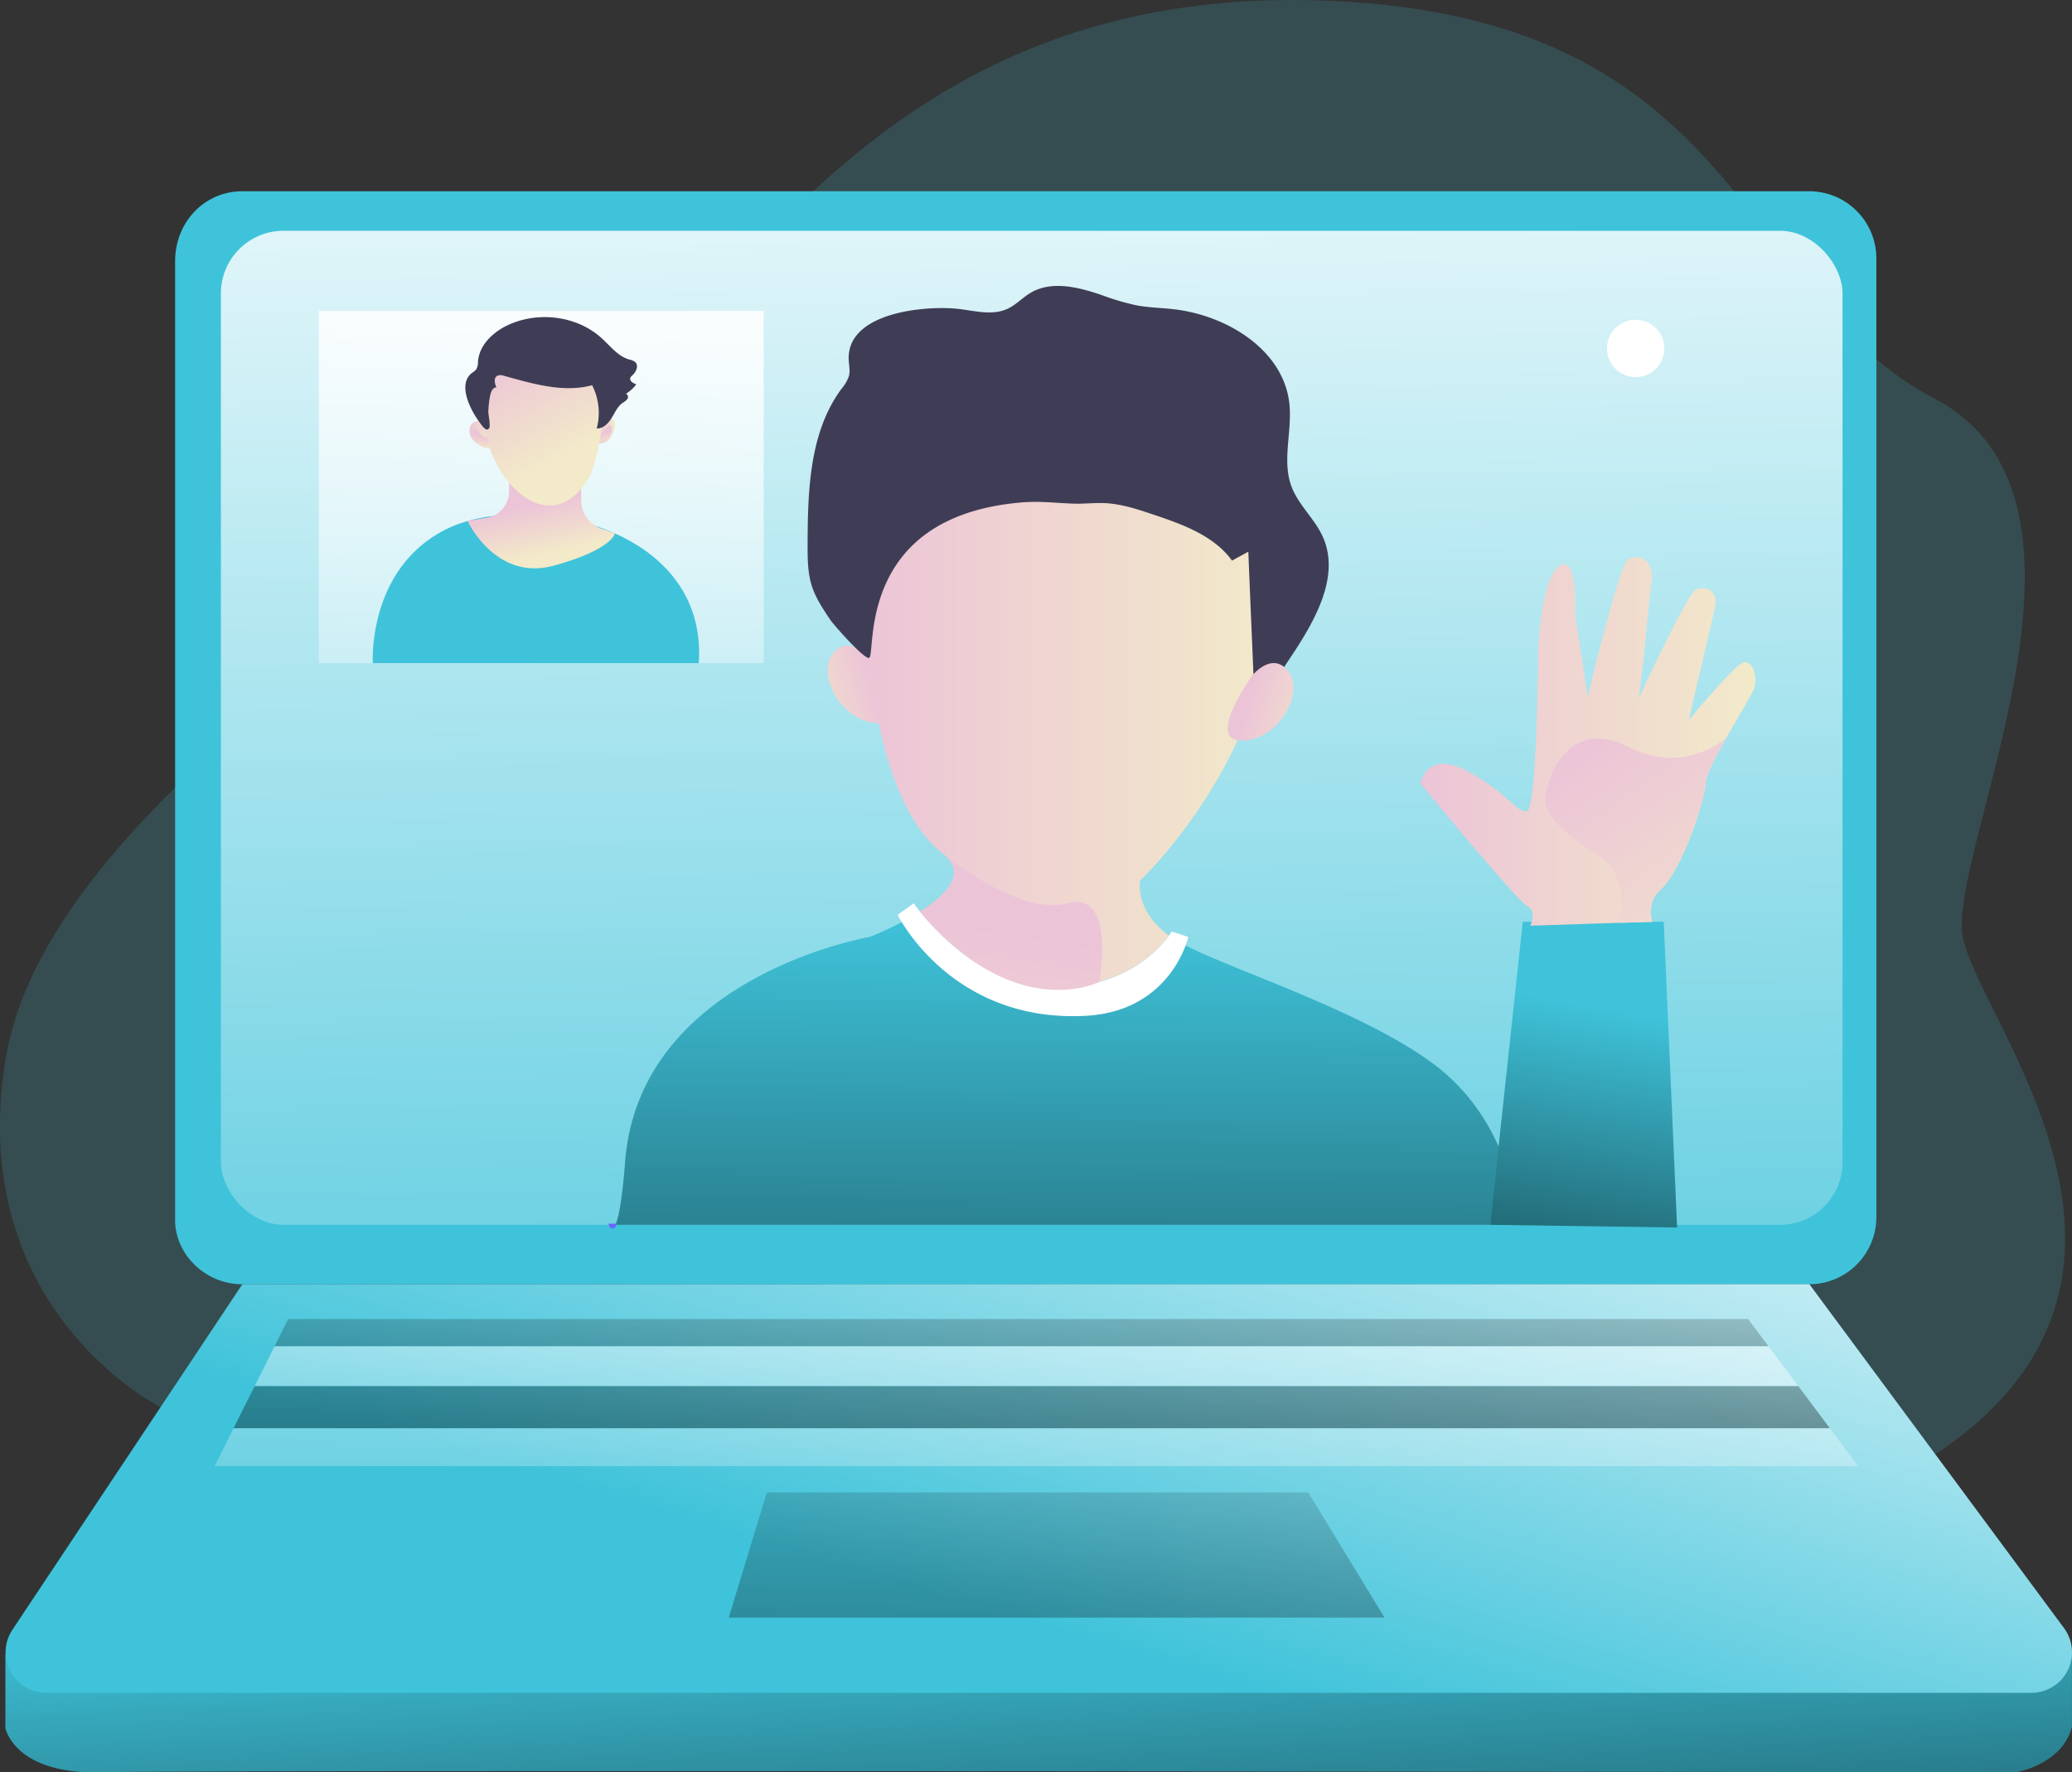 <svg id="Layer_1" data-name="Layer 1" xmlns="http://www.w3.org/2000/svg" xmlns:xlink="http://www.w3.org/1999/xlink" viewBox="0 0 698.81 597.74"><rect x="0" y="0" width="698.81" height="597.74" fill="#333333" stroke="none"/><defs><linearGradient id="linear-gradient" x1="401.65" y1="531.54" x2="412.84" y2="766.45" gradientUnits="userSpaceOnUse"><stop offset="0" stop-opacity="0"/><stop offset="0.97"/></linearGradient><linearGradient id="linear-gradient-2" x1="343.73" y1="-19.89" x2="352.93" y2="557.12" gradientUnits="userSpaceOnUse"><stop offset="0" stop-color="#fff"/><stop offset="1" stop-color="#fff" stop-opacity="0"/></linearGradient><linearGradient id="linear-gradient-3" x1="347.72" y1="229.94" x2="317.85" y2="238.37" gradientUnits="userSpaceOnUse"><stop offset="0" stop-color="#ecc4d7"/><stop offset="0.42" stop-color="#efd4d1"/><stop offset="1" stop-color="#f2eac9"/></linearGradient><linearGradient id="linear-gradient-4" x1="187.08" y1="72.58" x2="175.47" y2="306.81" xlink:href="#linear-gradient-2"/><linearGradient id="linear-gradient-5" x1="254.98" y1="145.35" x2="260.59" y2="145.35" xlink:href="#linear-gradient-3"/><linearGradient id="linear-gradient-6" x1="211.53" y1="146.59" x2="219.07" y2="146.59" xlink:href="#linear-gradient-3"/><linearGradient id="linear-gradient-7" x1="215.55" y1="147.29" x2="214.69" y2="151.2" xlink:href="#linear-gradient-3"/><linearGradient id="linear-gradient-8" x1="1035.91" y1="145.99" x2="1035.06" y2="149.9" gradientTransform="matrix(-1, 0, 0, 1, 1292.73, 0)" xlink:href="#linear-gradient-3"/><linearGradient id="linear-gradient-9" x1="344.61" y1="225.29" x2="482.94" y2="225.29" xlink:href="#linear-gradient-3"/><linearGradient id="linear-gradient-10" x1="410.4" y1="309.41" x2="407.64" y2="637.47" xlink:href="#linear-gradient"/><linearGradient id="linear-gradient-11" x1="543.37" y1="340.22" x2="513.15" y2="518.27" xlink:href="#linear-gradient"/><linearGradient id="linear-gradient-12" x1="532.19" y1="250.07" x2="645.19" y2="250.07" xlink:href="#linear-gradient-3"/><linearGradient id="linear-gradient-13" x1="234" y1="169.8" x2="237.72" y2="186.95" xlink:href="#linear-gradient-3"/><linearGradient id="linear-gradient-14" x1="225.86" y1="118.14" x2="245.01" y2="153.58" xlink:href="#linear-gradient-3"/><linearGradient id="linear-gradient-15" x1="485.39" y1="284.89" x2="396.05" y2="582.01" gradientUnits="userSpaceOnUse"><stop offset="0" stop-color="#fff"/><stop offset="0.89" stop-color="#fff" stop-opacity="0"/></linearGradient><linearGradient id="linear-gradient-16" x1="344.74" y1="399.82" x2="343.8" y2="636.59" xlink:href="#linear-gradient"/><linearGradient id="linear-gradient-17" x1="349.95" y1="295.4" x2="344.36" y2="551.75" gradientUnits="userSpaceOnUse"><stop offset="0" stop-color="#fff"/><stop offset="0.6" stop-color="#fff" stop-opacity="0.48"/><stop offset="0.87" stop-color="#fff" stop-opacity="0.13"/><stop offset="1" stop-color="#fff" stop-opacity="0"/></linearGradient><linearGradient id="linear-gradient-18" x1="348.28" y1="399.83" x2="347.35" y2="636.61" xlink:href="#linear-gradient"/><linearGradient id="linear-gradient-19" x1="353.65" y1="306.57" x2="348.05" y2="562.93" xlink:href="#linear-gradient-2"/><linearGradient id="linear-gradient-20" x1="359.05" y1="455.76" x2="348.79" y2="798.8" xlink:href="#linear-gradient"/><linearGradient id="linear-gradient-21" x1="1368" y1="235.8" x2="1338.13" y2="244.23" gradientTransform="matrix(-1, 0, 0, 1, 1841.96, 0)" xlink:href="#linear-gradient-3"/><linearGradient id="linear-gradient-22" x1="394.52" y1="313.84" x2="371.37" y2="464.33" xlink:href="#linear-gradient-3"/><linearGradient id="linear-gradient-23" x1="593.46" y1="245.74" x2="660.05" y2="341.21" xlink:href="#linear-gradient-3"/></defs><title>26. Video Call</title><path d="M107.31,474.59S41.4,441.91,55,357.55s147-157.92,199.37-213.09S361-5.55,501.3.25,639.71,100.1,705.52,134.38s3.87,153.4,9.68,181.92S795.28,431,705.88,490.52,107.31,474.59,107.31,474.59Z" transform="translate(-53.17)" fill="#3fc3da" opacity="0.18"/><path d="M55,557.91v25s3.18,15.65,32.34,14.79,645.68,0,645.68,0,15.78-2.57,18.93-15.43V557.91Z" transform="translate(-53.17)" fill="#3fc3da"/><path d="M55,557.91v25s3.18,15.65,32.34,14.79,645.68,0,645.68,0,15.78-2.57,18.93-15.43V557.91Z" transform="translate(-53.17)" fill="url(#linear-gradient)" style="isolation:isolate"/><path d="M663.37,433.13H134.9c-12.52,0-22.67-10.14-22.67-21.68V88.15c0-13.5,10.15-23.65,22.67-23.65H663.37A22.67,22.67,0,0,1,686,87.17v323.3A22.66,22.66,0,0,1,663.37,433.13Z" transform="translate(-53.17)" fill="#3fc3da"/><rect x="72.39" y="77.83" width="546.92" height="335.25" rx="21.1" fill="#3fc3da"/><rect x="74.5" y="77.83" width="546.92" height="335.25" rx="21.1" fill="url(#linear-gradient-2)"/><path d="M346.14,221.93s-6.67-8.31-12.11-1.45,2.65,23.14,15.48,23.43S346.14,221.93,346.14,221.93Z" transform="translate(-53.17)" fill="url(#linear-gradient-3)"/><rect x="107.51" y="104.87" width="150.06" height="118.76" fill="url(#linear-gradient-4)"/><path d="M260.5,142.5a4.24,4.24,0,0,1-.09,2.06,8,8,0,0,1-1.59,3.34,4.43,4.43,0,0,1-3.25,1.6.56.56,0,0,1-.47-.17A.59.59,0,0,1,255,149c-.08-1.86-.17-4.68,1-6.24C257.08,141.42,259.86,140.16,260.5,142.5Z" transform="translate(-53.17)" fill="url(#linear-gradient-5)"/><path d="M213,142.4a3,3,0,0,0-1.47,2.67,4.74,4.74,0,0,0,1,3.09,8.49,8.49,0,0,0,2.14,1.77,6.44,6.44,0,0,0,3.28,1.29,1.08,1.08,0,0,0,.9-.33,1.14,1.14,0,0,0,.19-.7C219.16,147.31,217.68,140.13,213,142.4Z" transform="translate(-53.17)" fill="url(#linear-gradient-6)"/><path d="M217.26,147.44a2.06,2.06,0,0,1-2-.85c-.74-1.06-1-2.35-2-1.78s-.35,2.74.5,3.93,3.66,2.09,4.14,1.28S217.26,147.44,217.26,147.44Z" transform="translate(-53.17)" fill="url(#linear-gradient-7)"/><path d="M255.11,146.14a2,2,0,0,0,1.95-.85c.75-1.06,1-2.35,2-1.77s.36,2.73-.5,3.92-3.65,2.1-4.13,1.28S255.11,146.14,255.11,146.14Z" transform="translate(-53.17)" fill="url(#linear-gradient-8)"/><path d="M258.86,413.08h1.82C259.63,415.12,258.86,413.08,258.86,413.08Z" transform="translate(-53.17)" fill="none" stroke="#6c62ff" stroke-miterlimit="10" stroke-width="0.74"/><path d="M437.65,297s-1.93,10,9.77,18.53c-2.84,4.11-10.5,12-23.54,15.63h0a54.36,54.36,0,0,1-17.8,1.78c-10.24-.58-19.26-4.95-26.47-10.1l-1.13-.83a84.14,84.14,0,0,1-15-14.56c8.62-5.46,15.83-12.69,8.26-19.09a.79.79,0,0,0-.15-.12,2.11,2.11,0,0,0-.23-.19l-.14-.12c-28.8-22.27-26.53-99-26.53-99,29.2-111,101.07-60.92,116.57-55s26.56,42.6,19.57,83.22C472.7,264.16,437.65,297,437.65,297Z" transform="translate(-53.17)" fill="url(#linear-gradient-9)"/><path d="M565.73,413.08h-305c1-1.9,2.22-7.36,3.32-21.39C268.94,329.1,346.48,316,346.48,316a116.71,116.71,0,0,0,11.29-5.23l11.94,14c3.36,3.93,12.2,6.92,12.2,6.92,45.64,22.28,65.57-4.27,70.65-13.05,17.19,8.88,60.75,22.54,84.7,40.65C563.56,379.14,565.73,413.08,565.73,413.08Z" transform="translate(-53.17)" fill="#3fc3da"/><polygon points="502.59 413.08 513.58 310.88 561.12 310.88 565.62 413.99 502.59 413.08" fill="#3fc3da"/><path d="M558.6,386.71l-2.83,26.37H260.68c1-1.9,2.22-7.36,3.32-21.39C268.94,329.1,346.48,316,346.48,316a116.71,116.71,0,0,0,11.29-5.23l11.94,14c3.36,3.93,12.2,6.92,12.2,6.92,45.64,22.28,65.57-4.27,70.65-13.05,17.19,8.88,60.75,22.54,84.7,40.65A69.73,69.73,0,0,1,558.6,386.71Z" transform="translate(-53.17)" fill="url(#linear-gradient-10)" style="isolation:isolate"/><polygon points="565.62 413.99 502.6 413.08 505.43 386.71 513.58 310.88 561.12 310.88 565.62 413.99" fill="url(#linear-gradient-11)" style="isolation:isolate"/><path d="M644.73,232.2c-.77,2.15-5.27,9.45-9.35,16.61h0c-3.53,6.21-6.72,12.3-6.86,14.83-.29,5.42-7.48,29.25-15.43,36.51-4.9,4.48-2.66,10.72-2.66,10.72l-10.17.33-31,1s2.52-4.76-1.1-6.69-36-41.38-36-41.38,2.35-11.57,16.28-3.85,16.24,13.93,19.7,13.28,3.77-53.83,3.77-53.83.73-24.31,7.18-28.77,5.31,16.12,5.31,16.12l4.26,27.9s10.45-44.31,13.6-46.31,9.35-.3,7.81,8.23c-.36,2-2.45,24.05-2.45,24.05l-1.72,14.46s16.38-35.51,19.37-36.66,7.71.27,6.28,6.28-8.63,36.89-8.85,37.86c.6-.71,14.64-17.6,18-19.27S646.16,228.2,644.73,232.2Z" transform="translate(-53.17)" fill="url(#linear-gradient-12)"/><path d="M453.93,316s-5.54,25.09-34.72,26.6c-45.45,2.36-63.29-34.05-63.29-34.05l5.41-3.89s.73,1.07,2.12,2.8C369,314.37,385,331.75,406.08,333c24.1,1.38,37.38-11.7,41.34-17.42a16,16,0,0,0,.9-1.44Z" transform="translate(-53.17)" fill="#fff"/><path d="M178.9,223.63s-1.93-31.58,24.44-45,88.69-1.9,85.5,45Z" transform="translate(-53.17)" fill="#3fc3da"/><path d="M224.85,156.46v9.31a8.93,8.93,0,0,1-7.45,8.81l-6.54,1.09s9.42,20.52,29.14,15.09,20.59-10.9,20.59-10.9l-4.69-1.63a10,10,0,0,1-6.71-9.4l-.05-12.37Z" transform="translate(-53.17)" fill="url(#linear-gradient-13)"/><path d="M216,136.45s-.67,13.43,7.32,24.34c8.66,11.83,20.66,14,28.68,0,2.32-4,6.6-25.48,4.87-32.91S226.56,99.29,216,136.45Z" transform="translate(-53.17)" fill="url(#linear-gradient-14)"/><path d="M212.22,125.87a6.84,6.84,0,0,0,1.61-1.36,5.12,5.12,0,0,0,.55-2.56c.45-6,5.75-10.59,11.33-12.85,10-4.07,22.41-2.34,30.42,5,2.9,2.64,5.42,6,9.18,7.13a4.64,4.64,0,0,1,2.12.9c1.21,1.18.31,3.28-.95,4.42a2.44,2.44,0,0,0-.72.88c-.37,1,.94,1.84,2,2.18a12.28,12.28,0,0,1-3.54,3.23c.7.07.93,1.08.57,1.68a5,5,0,0,1-1.61,1.33c-1.75,1.24-2.63,3.33-3.75,5.16s-2.88,3.61-5,3.48a20.61,20.61,0,0,0-1.55-14.57c-9.76,2.63-20-.51-29.77-3.18a3,3,0,0,0-2.25,0c-1.25.72-.85,2.59-.28,3.91-1.23,0-1.84,1.49-2.09,2.7a32.73,32.73,0,0,0-.62,5.49c0,1.1.8,4.75.29,5.53-1,1.53-2.46-.9-3.34-2.07C212,138.51,207.37,129.78,212.22,125.87Z" transform="translate(-53.17)" fill="#3f3d56"/><path d="M134.9,433.13,57.34,549.67a13.67,13.67,0,0,0,11.38,21.24H738.29a13.67,13.67,0,0,0,11-21.8l-85.9-116Z" transform="translate(-53.17)" fill="#3fc3da"/><path d="M134.9,433.13,57.34,549.67a13.67,13.67,0,0,0,11.38,21.24H738.29a13.67,13.67,0,0,0,11-21.8l-85.9-116Z" transform="translate(-53.17)" fill="url(#linear-gradient-15)"/><polygon points="596.45 454.04 92.6 454.04 97.19 444.86 589.57 444.86 596.45 454.04" fill="url(#linear-gradient-16)" style="isolation:isolate"/><polygon points="606.51 467.48 85.88 467.48 92.6 454.04 596.45 454.04 606.51 467.48" fill="url(#linear-gradient-17)"/><polygon points="617.14 481.69 78.78 481.69 85.88 467.48 606.51 467.48 617.14 481.69" fill="url(#linear-gradient-18)" style="isolation:isolate"/><polygon points="626.71 494.47 72.39 494.47 78.78 481.69 617.14 481.69 626.71 494.47" fill="url(#linear-gradient-19)"/><polygon points="258.64 503.34 441.22 503.34 466.95 545.55 245.78 545.55 258.64 503.34" fill="url(#linear-gradient-20)" style="isolation:isolate"/><path d="M339.41,121.42c.09,1.78.52,3.59.1,5.33A12.87,12.87,0,0,1,337,131.1c-10.86,14.65-11.38,34.27-11.46,52.5,0,4.6,0,9.29,1.32,13.69,1.31,4.25,3.82,8,6.3,11.7,1.19,1.78,10.85,12.71,13,12.94,2.88.31-5.6-47.86,51.92-52.51,5.75-.47,11.45.25,17.22.44,3.41.11,6.82-.32,10.23-.19,5.75.23,11.29,2.08,16.73,3.91,9.85,3.31,20.33,7.08,26.42,15.49l5.5-3L475,206l.21,4.78,1.23,29,12.64-19.07c7.88-11.89,16.06-26.57,10.26-39.6-2.74-6.14-8.27-10.78-10.62-17.09-3.27-8.79.34-18.63-.7-27.95-2-18.16-21.25-29.89-39.42-31.83-4.05-.43-8.15-.52-12.15-1.27a84.8,84.8,0,0,1-11.64-3.43c-7.83-2.68-16.86-5-24-.82-2.79,1.63-5,4.16-8,5.49-5.18,2.33-11.15.53-16.8-.07C364.88,103,338.62,105.42,339.41,121.42Z" transform="translate(-53.17)" fill="#3f3d56"/><path d="M475.54,227.79s6.67-8.31,12.1-1.45-2.65,23.14-15.47,23.43S475.54,227.79,475.54,227.79Z" transform="translate(-53.17)" fill="url(#linear-gradient-21)"/><path d="M423.88,331.16h0s-19.37,9.91-44.27-8.32l-1.13-.83a95.29,95.29,0,0,1-15-14.56c8.62-5.46,15.83-12.69,8.26-19.09,3.74,3,26.39,20.41,41.5,16.29C429.55,300.21,424,330.55,423.88,331.16Z" transform="translate(-53.17)" fill="url(#linear-gradient-22)"/><path d="M635.38,248.82c-3.53,6.21-6.72,12.3-6.86,14.83-.29,5.42-7.48,29.25-15.43,36.51-4.9,4.48-2.66,10.72-2.66,10.72l-10.17.33-1-.1s3.72-14.89-5.71-21.46S573,275.93,574.41,267.93s8.87-25.72,28-16S635.38,248.82,635.38,248.82Z" transform="translate(-53.17)" fill="url(#linear-gradient-23)"/><circle cx="551.66" cy="117.52" r="9.68" fill="#fff"/></svg>